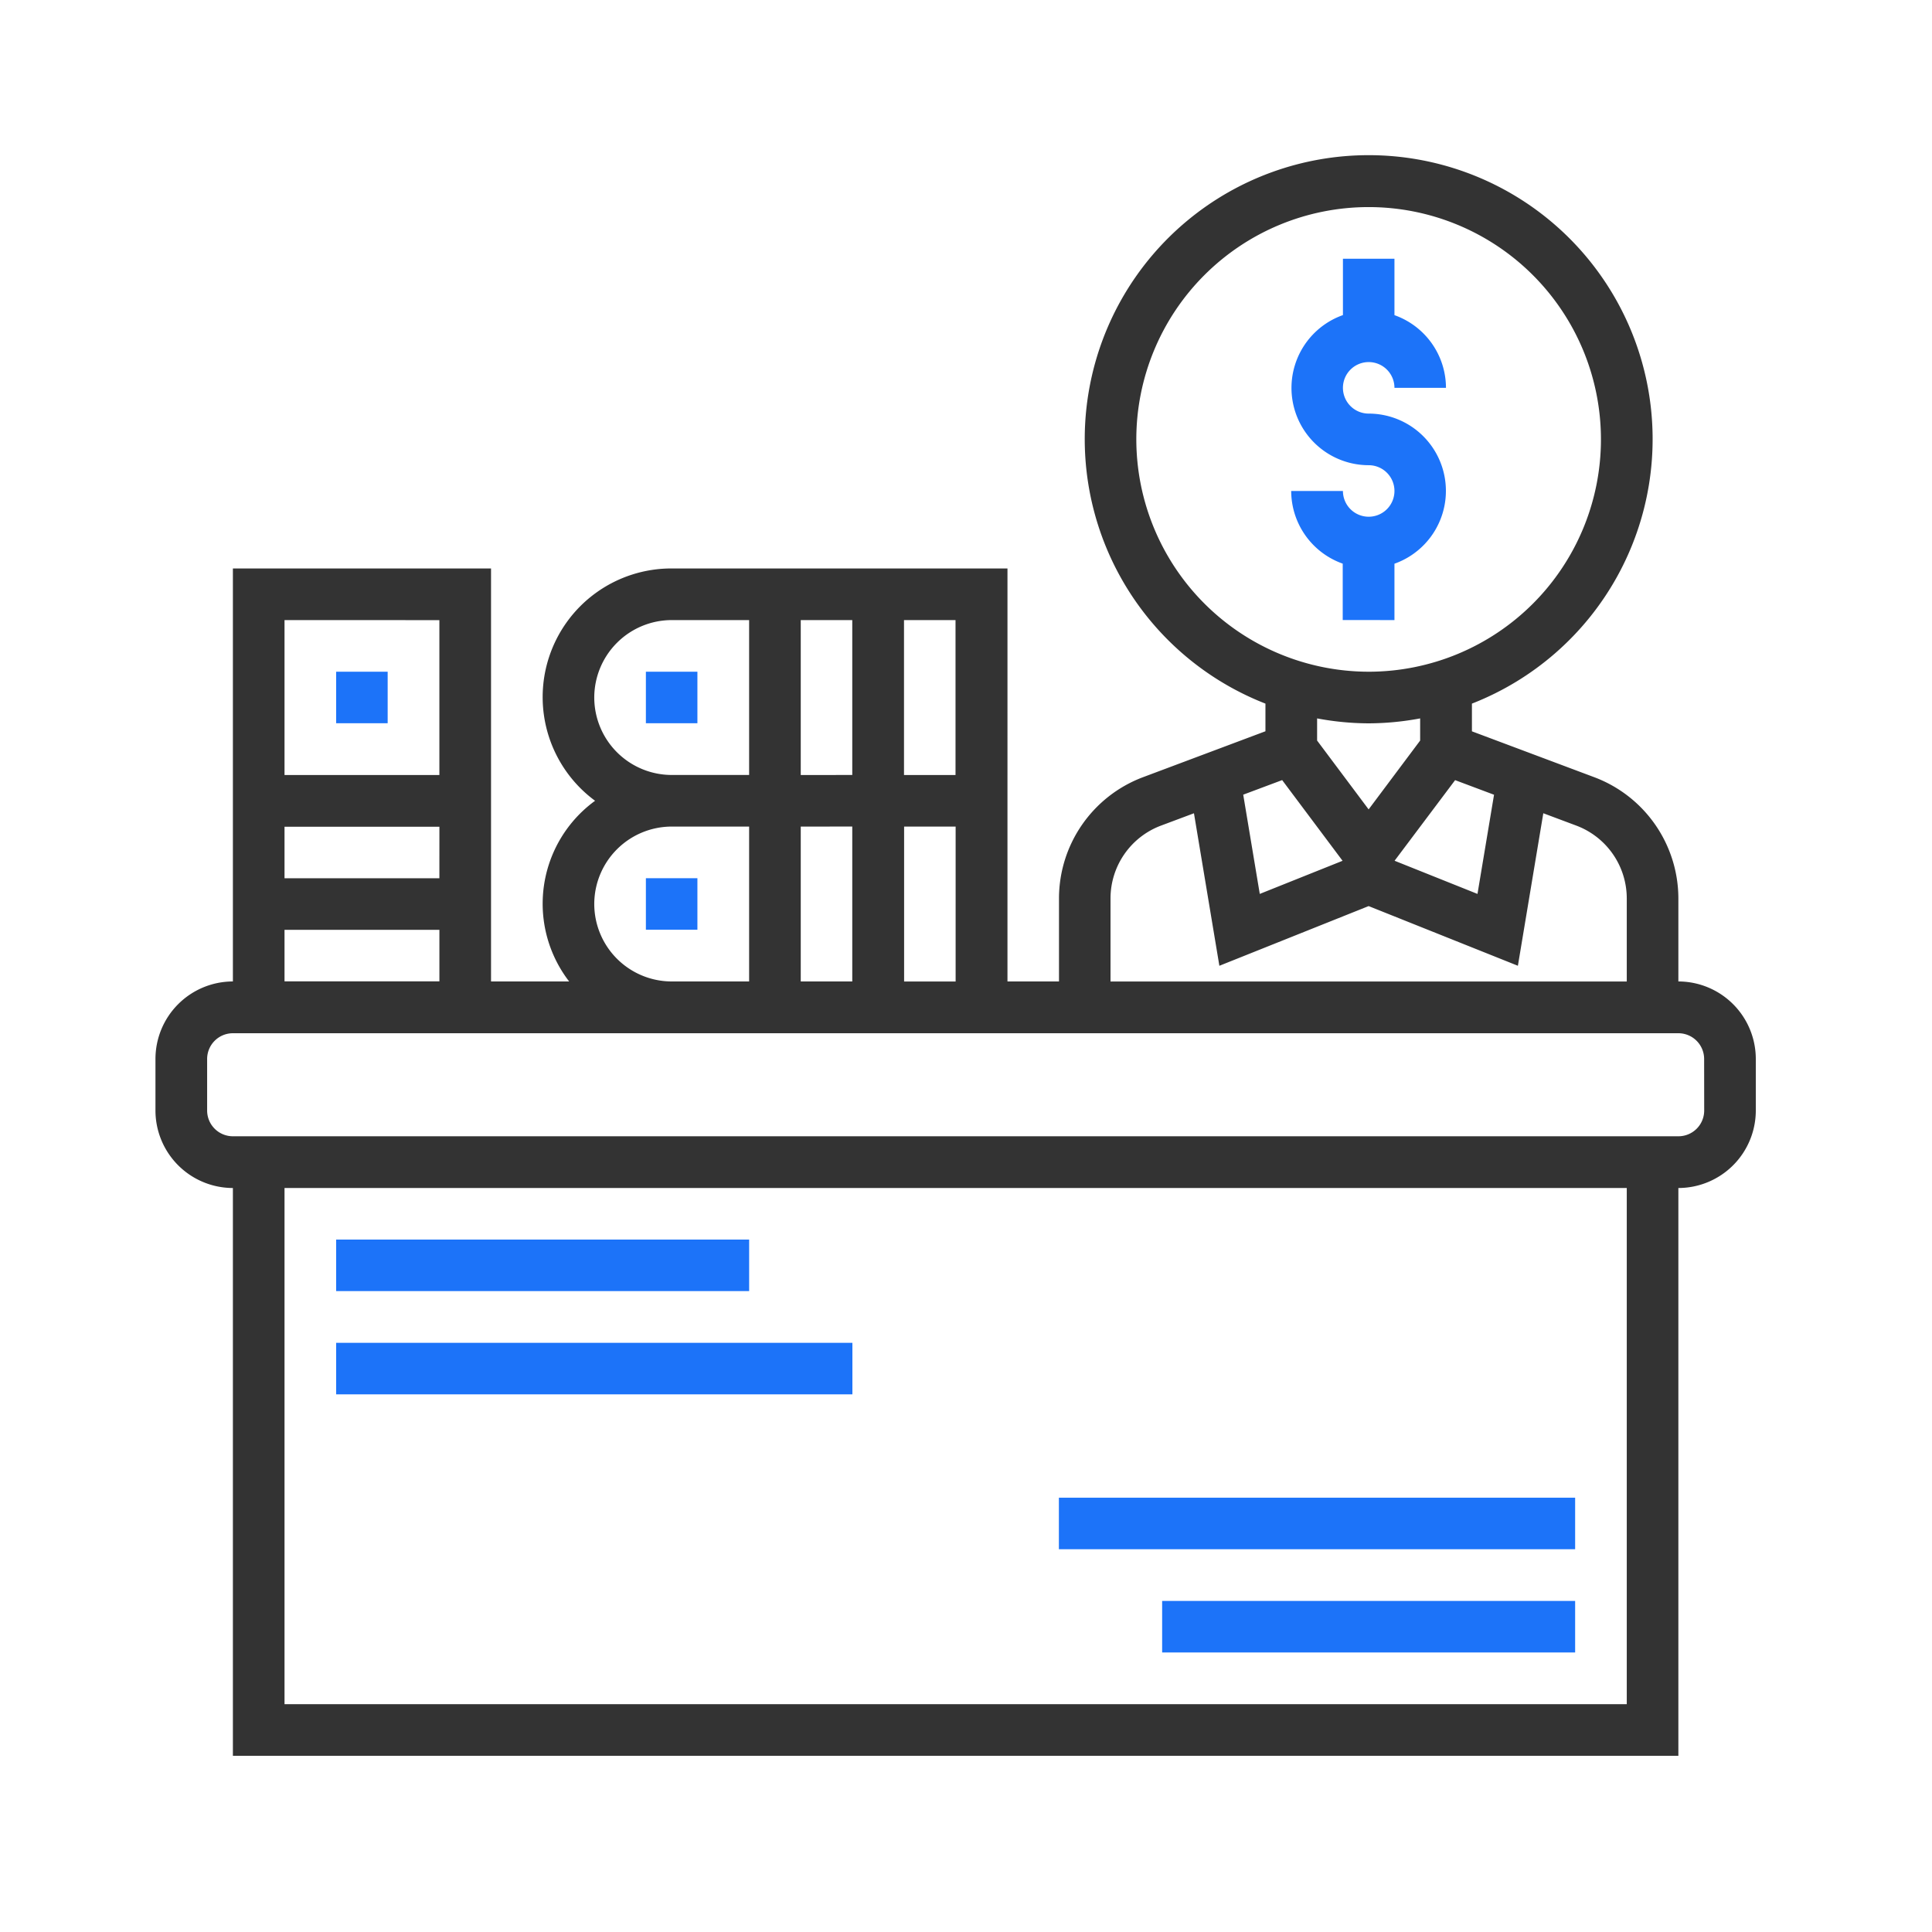 <svg xmlns="http://www.w3.org/2000/svg" xmlns:xlink="http://www.w3.org/1999/xlink" width="90" height="90" viewBox="0 0 90 90">
  <defs>
    <clipPath id="clip-vender">
      <rect width="90" height="90"/>
    </clipPath>
  </defs>
  <g id="vender" clip-path="url(#clip-vender)">
    <rect id="Rectangle_125" data-name="Rectangle 125" width="90" height="90" fill="none"/>
    <g id="book-keeper" transform="translate(7.242 7.242)">
      <path id="Path_1751" data-name="Path 1751" d="M356.81,48.834V46.208a3.6,3.6,0,0,0-1.2-6.993,1.2,1.2,0,1,1,1.2-1.2h2.4a3.6,3.6,0,0,0-2.4-3.386V32h-2.4v2.626a3.6,3.6,0,0,0,1.2,6.993,1.2,1.2,0,1,1-1.2,1.2H352a3.6,3.6,0,0,0,2.4,3.386v2.626Zm0,0" transform="translate(-299.093 -27.19)" fill="#1c73f9"/>
      <path id="Path_1752" data-name="Path 1752" d="M70.943,38.478V34.6a6.041,6.041,0,0,0-3.9-5.63l-5.717-2.144V25.535a13.227,13.227,0,1,0-9.619,0v1.288l-5.717,2.145a6.038,6.038,0,0,0-3.9,5.629v3.881h-2.4V19.239H24.049a5.994,5.994,0,0,0-3.57,10.822,5.931,5.931,0,0,0-1.208,8.417H15.632V19.239H3.607V38.478A3.612,3.612,0,0,0,0,42.085v2.4A3.612,3.612,0,0,0,3.607,48.1V74.551H70.943V48.1a3.612,3.612,0,0,0,3.607-3.607v-2.4A3.612,3.612,0,0,0,70.943,38.478ZM55.3,32.857,51.443,34.4l-.771-4.623,1.814-.679ZM60.543,29.1l1.813.68L61.585,34.4l-3.862-1.545ZM45.692,13.227A10.822,10.822,0,1,1,56.514,24.049,10.835,10.835,0,0,1,45.692,13.227ZM56.514,26.454a13.2,13.2,0,0,0,2.4-.23v1.032l-2.4,3.207-2.4-3.207V26.224A13.2,13.2,0,0,0,56.514,26.454ZM44.49,34.6a3.624,3.624,0,0,1,2.341-3.378l1.546-.579,1.184,7.105,6.953-2.781,6.953,2.78,1.184-7.105,1.546.579A3.626,3.626,0,0,1,68.539,34.6v3.881H44.49Zm-7.215,3.881h-2.4V31.263h2.4Zm-7.215-9.619V21.644h2.4v7.215Zm2.4,2.4v7.215h-2.4V31.263Zm4.81-2.4h-2.4V21.644h2.4ZM20.441,25.251a3.612,3.612,0,0,1,3.607-3.607h3.607v7.215H24.049A3.612,3.612,0,0,1,20.441,25.251Zm0,9.619a3.612,3.612,0,0,1,3.607-3.607h3.607v7.215H24.049A3.612,3.612,0,0,1,20.441,34.871Zm-7.215-1.2H6.012v-2.4h7.215Zm0-12.024v7.215H6.012V21.644ZM6.012,36.073h7.215v2.4H6.012ZM68.539,72.146H6.012V48.1H68.539ZM72.146,44.49a1.2,1.2,0,0,1-1.2,1.2H3.607a1.2,1.2,0,0,1-1.2-1.2v-2.4a1.2,1.2,0,0,1,1.2-1.2H70.943a1.2,1.2,0,0,1,1.2,1.2Zm0,0" transform="translate(0)" fill="#333"/>
      <path id="Path_1753" data-name="Path 1753" d="M312,448h19.239v2.4H312Zm0,0" transform="translate(-265.105 -380.664)" fill="#1c73f9"/>
      <path id="Path_1754" data-name="Path 1754" d="M280,416h24.049v2.4H280Zm0,0" transform="translate(-237.915 -353.473)" fill="#1c73f9"/>
      <path id="Path_1755" data-name="Path 1755" d="M56,336H75.239v2.4H56Zm0,0" transform="translate(-47.583 -285.498)" fill="#1c73f9"/>
      <path id="Path_1756" data-name="Path 1756" d="M56,368H80.049v2.4H56Zm0,0" transform="translate(-47.583 -312.688)" fill="#1c73f9"/>
      <path id="Path_1757" data-name="Path 1757" d="M56,160h2.4v2.4H56Zm0,0" transform="translate(-47.583 -135.951)" fill="#1c73f9"/>
      <path id="Path_1758" data-name="Path 1758" d="M152,224h2.4v2.4H152Zm0,0" transform="translate(-129.154 -190.332)" fill="#1c73f9"/>
      <path id="Path_1759" data-name="Path 1759" d="M152,160h2.4v2.4H152Zm0,0" transform="translate(-129.154 -135.951)" fill="#1c73f9"/>
    </g>
  </g>
</svg>
